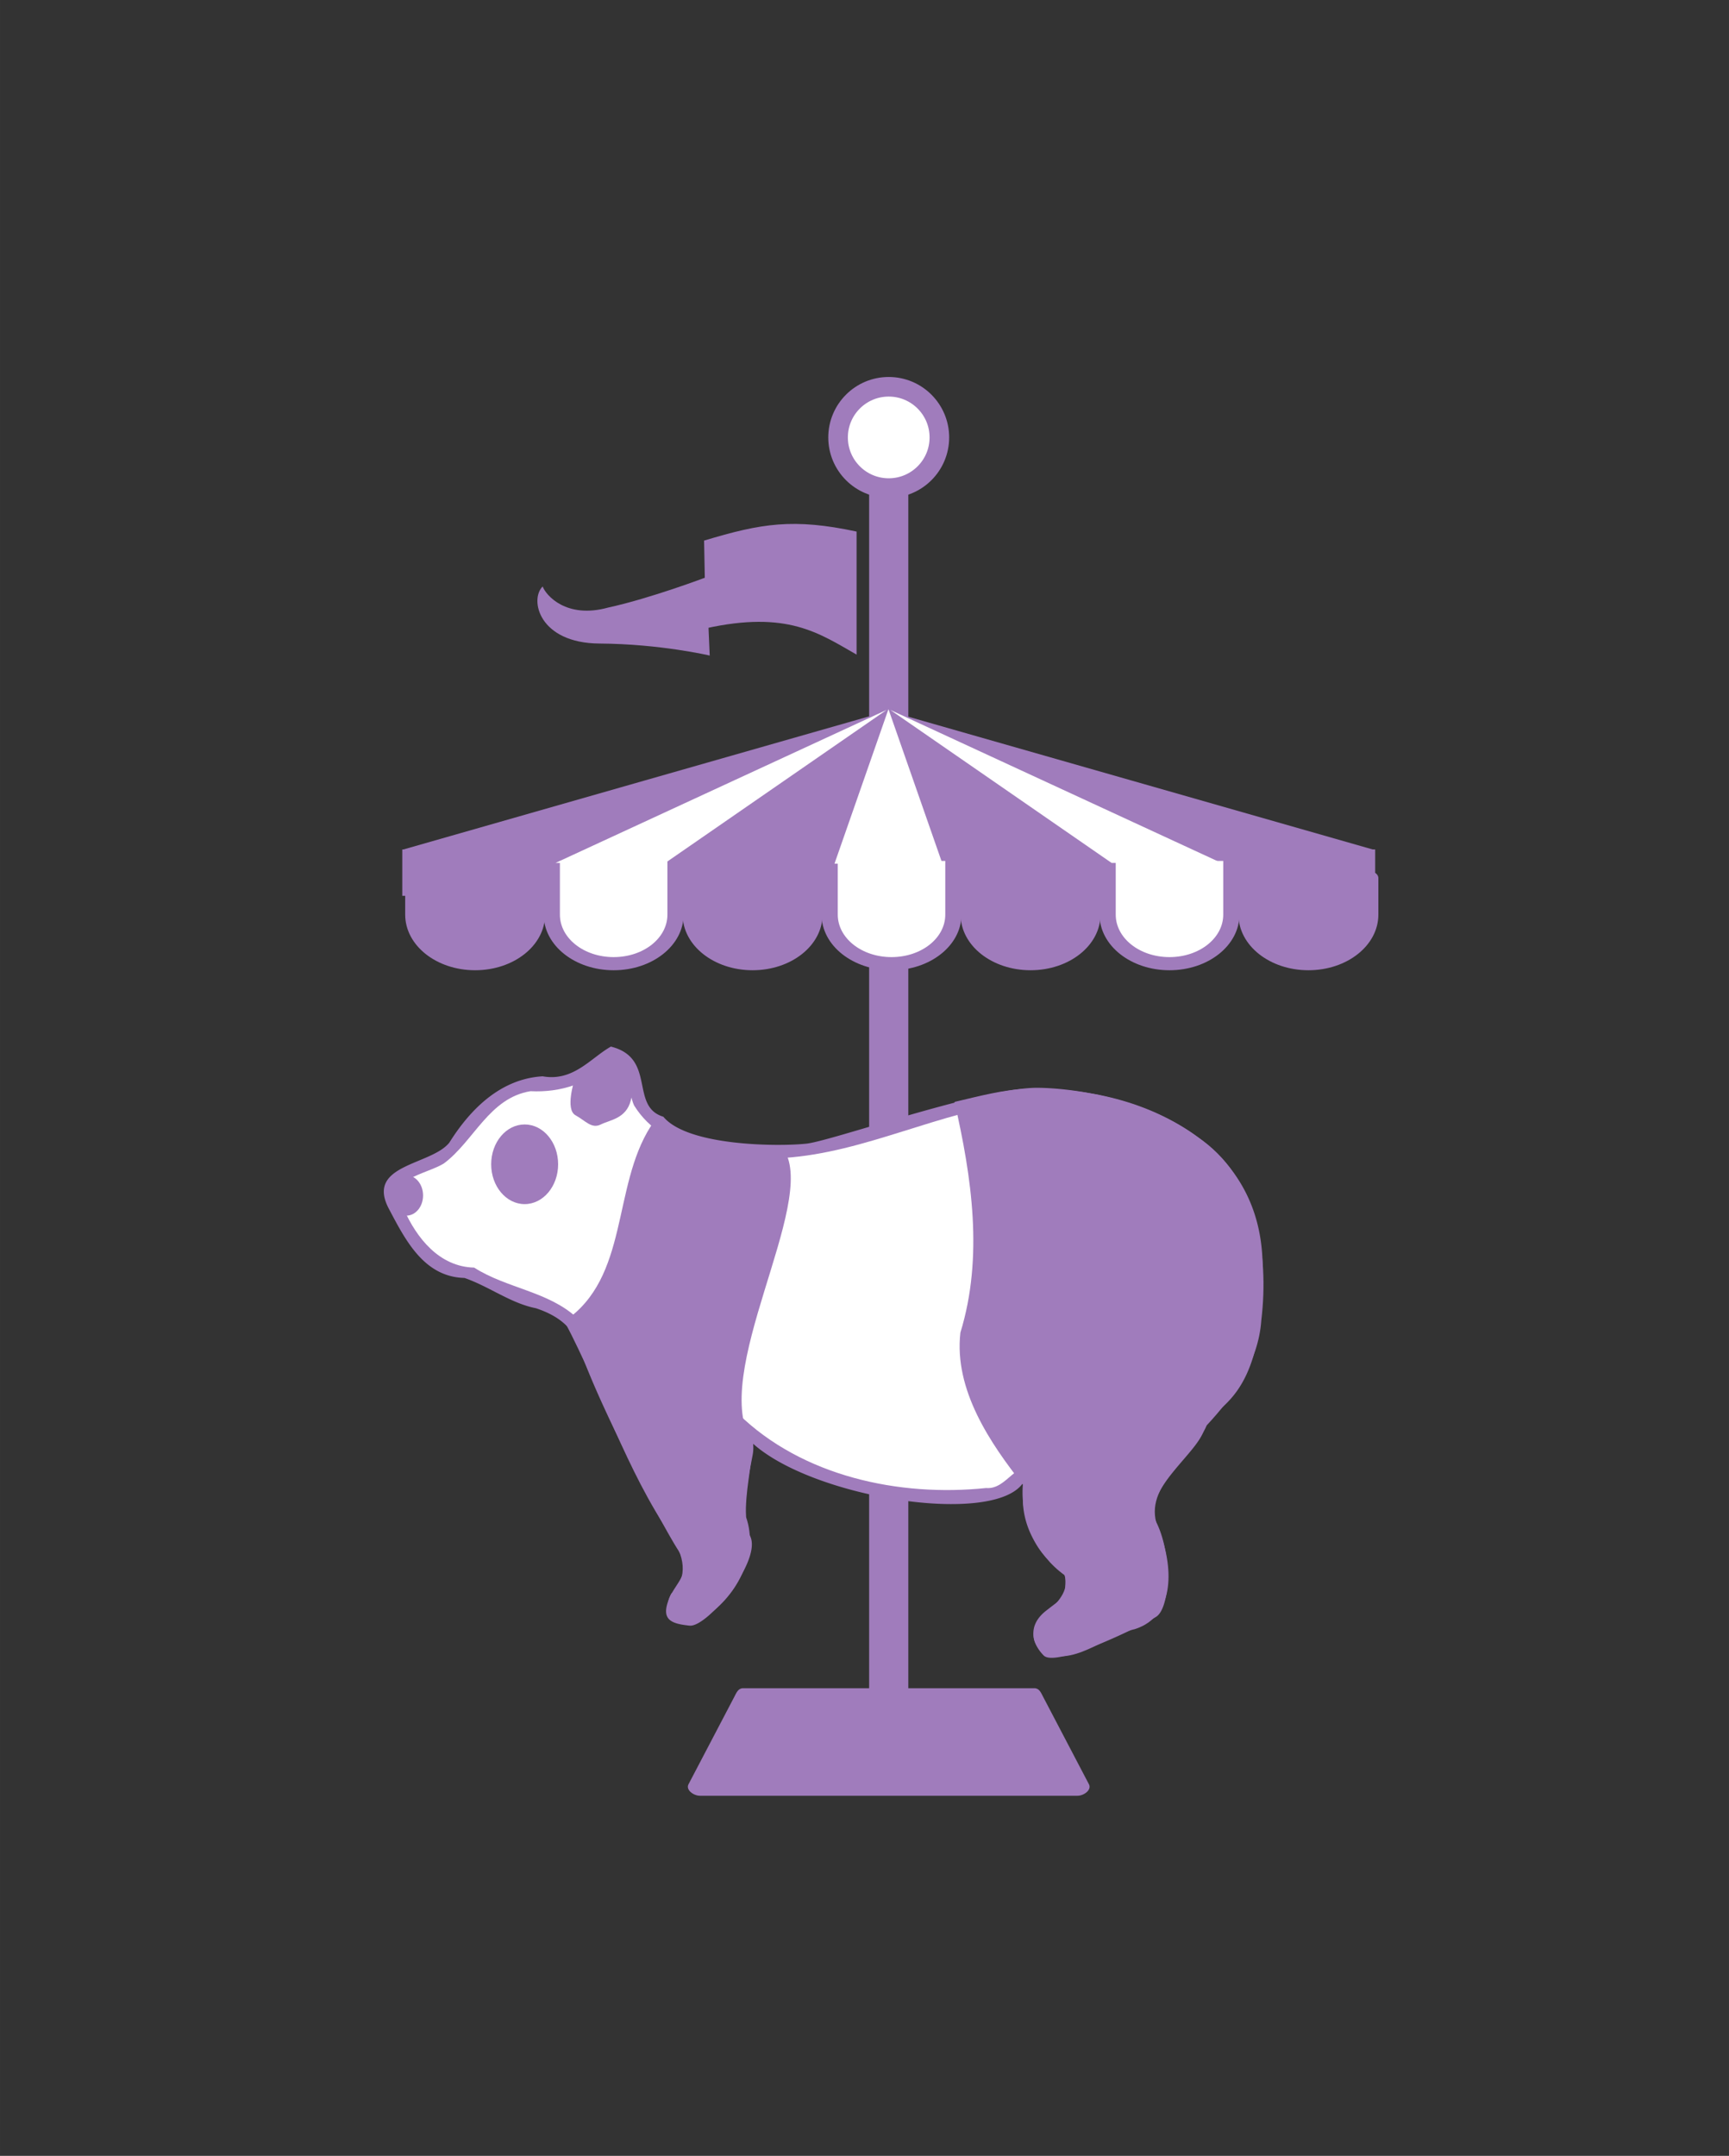 <svg xmlns="http://www.w3.org/2000/svg" width="265.213" height="330.643" viewBox="0 0 70.171 87.483"><rect x="0" y="0" width="70.171" height="87.483" fill="#333333" stroke="none"/><g transform="matrix(.265 0 0 .265 -351.272 -173.913)"><path d="M1419.115 816.541c-3.068 1.718-5.74 5.396-10.452 4.551-6.404.37-11.054 4.985-14.29 10.15-2.805 3.512-12.867 3.296-9.27 10.122 2.525 4.764 5.358 10.451 11.592 10.605 3.81 1.326 7.073 3.875 10.94 4.639 3.033 1.005 5.542 2.668 6.548 5.73 2.959 9.01 12.69 27.316 15.126 31.143 2.437 3.827-.293 4.905-1.396 7.9-1.103 2.993.529 3.545 3.253 3.83 2.725.284 10.947-9.765 9.328-13.589-1.618-3.823-.23-9.541.328-12.537.12-.636.123-1.2.076-1.724 9.391 8.374 36.83 12.595 41.34 5.996.937-1.37-1.364 2.693 1.338 8.157s5.16 4.112 5.149 6.838c-.013 2.726-.284 2.452-3.02 4.621-2.735 2.169-2.203 4.896-.303 6.813 1.9 1.916 15.014-4.567 17.2-5.92 2.187-1.354 2.496-9.53.065-14.447-2.432-4.917 6.757-10.895 7.318-14.436.56-3.541 9.648-2.911 8.93-25.54-.673-21.214-22.98-25.992-32.729-26.537a34.492 34.492 0 00-1.772-.056c-8.45-.037-31.931 8.309-35.476 8.566-4.225.441-18.063.372-21.792-4.134-5.204-1.584-1.015-8.981-8.03-10.74z" fill="#a07cbc"/><path d="M1461.662 723.33c-1.662 0-3 2.632-3 5.903v194.832c0 3.27 1.338 5.902 3 5.902s3-2.632 3-5.902V729.233c0-3.271-1.338-5.903-3-5.903z" fill="#a07cbc"/><path d="M1485.329 916.146l7 13.361c.45.86-.782 1.753-1.753 1.753h-57.828c-.97 0-2.203-.893-1.753-1.753l7-13.361c.348-.664.604-1.353 1.353-1.353h44.628c.75 0 1.005.689 1.353 1.353z" fill="#a07cbc"/><g fill="#a07cbc"><path d="M1456.74 737.673v18.843c-5.784-3.291-10.577-6.774-23.095-4.023l-.26-13.436c8.818-2.661 13.693-3.44 23.355-1.384z"/><path d="M1433.727 744.66l.519 12.001s-7.574-1.784-16.868-1.839c-9.293-.054-10.755-6.75-8.715-8.738.49 1.337 3.616 4.997 10.013 3.233 6.62-1.447 15.05-4.657 15.05-4.657z"/></g><circle r="7.757" cy="723.26" cx="1461.662" fill="#fff" stroke="#a07cbc" stroke-width="3" stroke-linecap="square" stroke-linejoin="bevel"/><path d="M1461.566 765.143l-37.194 10.627-37.025 10.581h-.185v7.1h149v-7.1h-.38l-37.024-10.58z" fill="#a07cbc"/><g stroke="#a07cbc" stroke-width="2.211" stroke-linecap="round" stroke-linejoin="round"><path d="M1396.131 797.585v6.14c0 4.574 3.769 8.257 8.45 8.257 4.682 0 8.45-3.683 8.45-8.257v-6.14z" fill="#a07cbc" transform="matrix(1.121 0 0 .91 -176.215 64.94)"/><path d="M1415.057 793.586v10.139c0 4.574 3.769 8.257 8.45 8.257 4.682 0 8.45-3.683 8.45-8.257v-10.139z" fill="#fff" transform="matrix(1.121 0 0 .91 -176.215 64.94)"/><path d="M1434.037 797.585v6.14c0 4.574 3.77 8.257 8.45 8.257 4.682 0 8.451-3.683 8.451-8.257v-6.14z" fill="#a07cbc" transform="matrix(1.121 0 0 .91 -176.215 64.94)"/><path d="M1453.018 793.586v10.139c0 4.574 3.77 8.257 8.45 8.257 4.682 0 8.451-3.683 8.451-8.257v-10.139z" fill="#fff" transform="matrix(1.121 0 0 .91 -176.215 64.94)"/><path d="M1472.013 797.585v6.14c0 4.574 3.769 8.257 8.45 8.257 4.682 0 8.45-3.683 8.45-8.257v-6.14z" fill="#a07cbc" transform="matrix(1.121 0 0 .91 -176.215 64.94)"/><path d="M1490.994 793.586v10.139c0 4.574 3.768 8.257 8.45 8.257 4.681 0 8.45-3.683 8.45-8.257v-10.139z" fill="#fff" transform="matrix(1.121 0 0 .91 -176.215 64.94)"/><path d="M1509.974 797.585v6.14c0 4.574 3.77 8.257 8.45 8.257 4.682 0 8.451-3.683 8.451-8.257v-6.14z" fill="#a07cbc" transform="matrix(1.121 0 0 .91 -176.215 64.94)"/></g><path d="M1410.647 788.41l50.694-23.427-33.89 23.427zM1512.594 788.41l-50.693-23.427 33.889 23.427zM1453.358 788.524l8.263-23.654 8.262 23.654zM1419.15 818.885c-3.333 3.324-7.787 4.716-12.351 4.486-6.324 1.025-8.667 7.635-13.236 11.041-2.588 1.682-9.795 2.572-6.186 6.969 1.984 4.51 5.485 8.883 10.791 9.002 4.993 3.195 11.422 3.64 15.8 7.74 4.129 6.411 5.756 14.261 9.764 20.842 2.225 6.055 7.227 10.936 8.559 17.228.521 2.555-3.534 5.177-2.107 6.86 4.367-.58 7.182-6.06 8.5-9.987-2.521-6.63 1.17-13.538-.082-20.308 9.812 9.598 24.672 12.769 37.972 11.38 3.347.287 4.638-4.774 7.686-2.48-.285 5.023.305 10.879 5.293 13.647 3.133 3.596-.173 8.337-3.534 10.285-1.045 4.475 4.903 1.462 6.657.794 3.573-2.195 10.81-2.528 9.691-8.435.726-5.103-4.45-10.156-.6-14.91 2.626-3.64 5.682-6.945 7.627-10.935 8.911-6.859 8.62-20.142 6.155-30.028-5.066-13.048-20.971-17.682-33.66-17.04-12.383 1.407-23.785 7.732-36.204 8.548-8.007-.04-18.377-.511-23.02-8.031-1.031-2.162-.482-6.445-3.515-6.668z" fill="#fff"/><path d="M1483.068 822.99c-3.85.113-7.598 1.16-11.328 2.024 2.633 11.5 4.458 23.746.9 35.322-1.012 8.802 4.634 17.015 9.561 23.264-.417 5.433 2.07 10.771 6.395 13.884 1.605 4.953-7.968 7.018-3.59 11.672 4.78 2.64 9.703-2.407 14.318-3.402 6.494-2.04 5.804-10 3.764-15.059-3.026-6.644 4.954-10.701 7.277-16.156 4.121-4.434 7.923-9.72 8.36-16.078 1.218-10.157-.647-22.014-9.813-28.106-7.372-5.437-16.808-7.515-25.844-7.365zM1425.213 828.752c-5.947 9.312-3.273 23.157-13.215 29.844 5.725 10.85 9.409 22.722 16.38 32.937 1.82 2.81 2.769 6.193-.01 8.77-1.909 3.291 1.78 6.235 4.7 3.902 5.19-3.153 8.816-9.816 6.729-15.662-.145-3.762.829-7.443 1.025-11.186-6.954-10.459 10.12-36.829 4.79-45.025-6.628-.026-13.82-.564-19.335-4.71l-.541.31zM1413.506 821.746s-1.414 4.42.177 5.303c1.591.884 2.475 2.122 3.89 1.415 1.413-.708 3.888-.884 4.595-3.713.708-2.828.708-3.712.708-3.712l-1.945-3.005-1.237-.53z" fill="#a07cbc"/><ellipse ry="6.099" rx="5.127" cy="834.562" cx="1405.905" fill="#a07cbc"/><ellipse ry="3.094" rx="2.563" cy="839.335" cx="1387.785" fill="#a07cbc"/></g></svg>